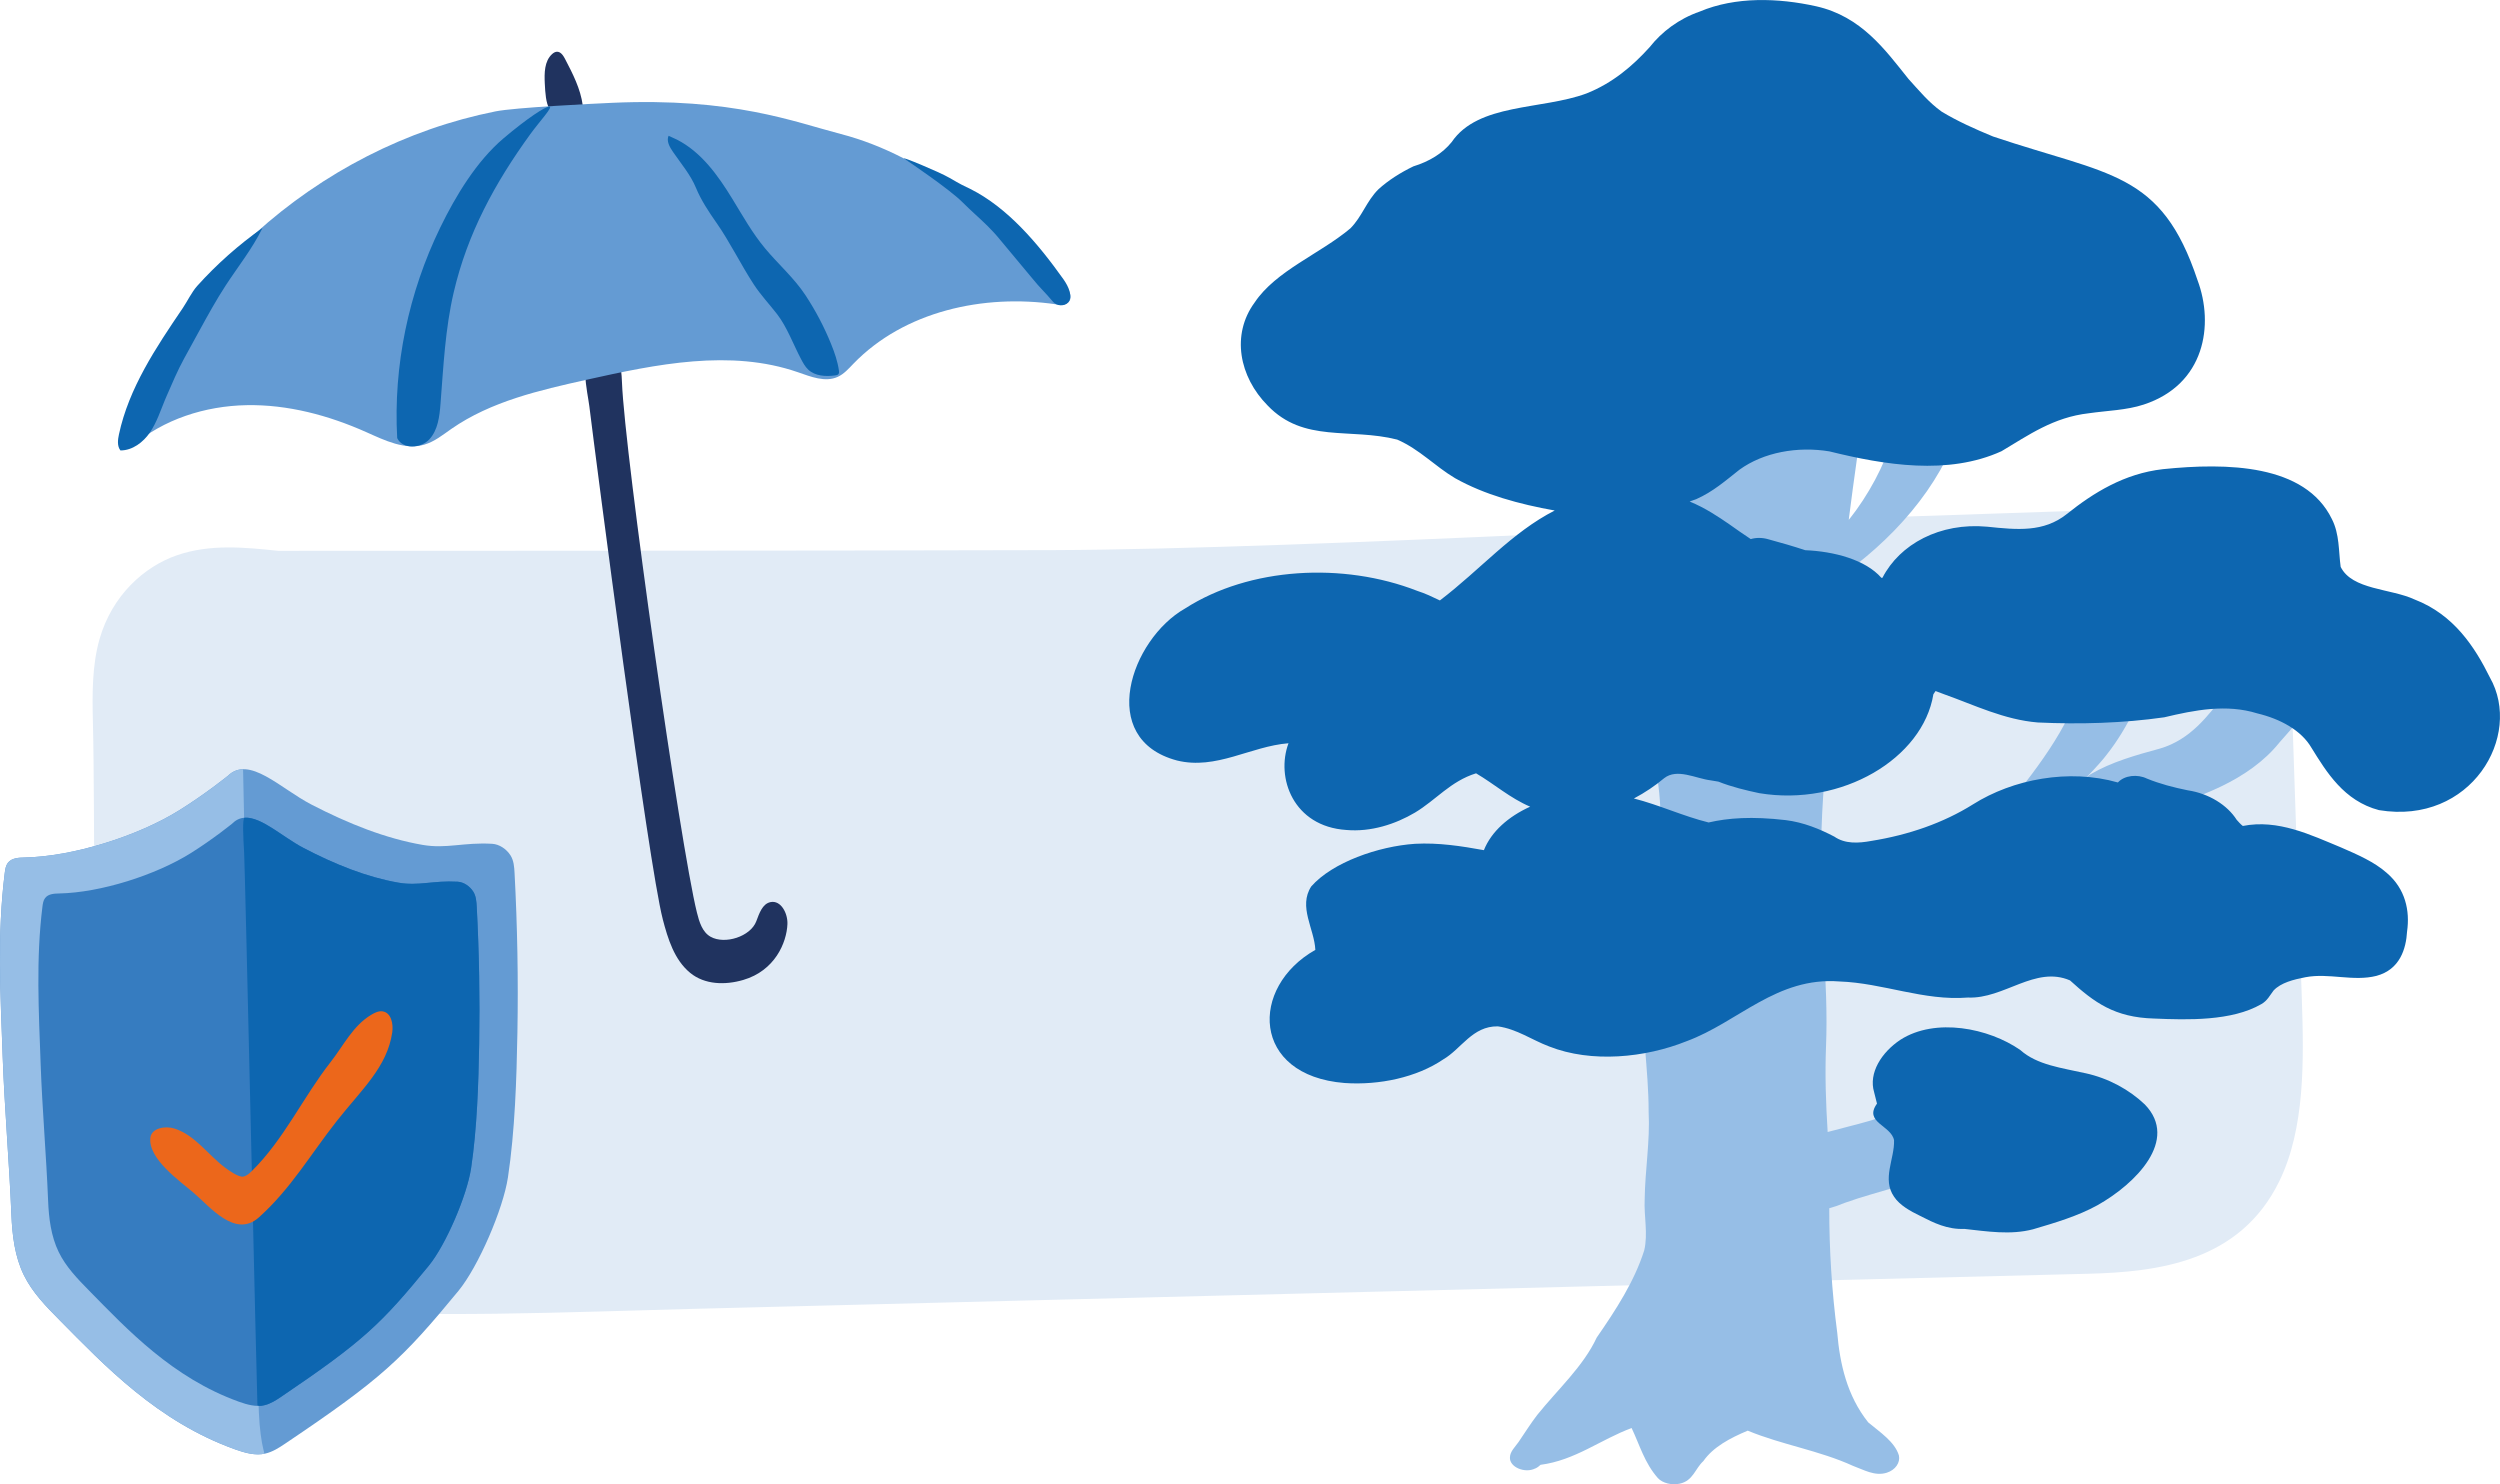 <?xml version="1.0" encoding="UTF-8"?>
<svg id="Ebene_1" data-name="Ebene 1" xmlns="http://www.w3.org/2000/svg" viewBox="0 0 966.88 574.02">
  <defs>
    <style>
      .cls-1 {
        fill: #367cc0;
      }

      .cls-2 {
        fill: #0d66b0;
      }

      .cls-3 {
        fill: #20335f;
      }

      .cls-4 {
        fill: #e1ebf6;
      }

      .cls-5 {
        fill: #ec671b;
      }

      .cls-6 {
        fill: #030304;
      }

      .cls-7 {
        fill: #649bd3;
      }

      .cls-8 {
        fill: #96bee6;
      }
    </style>
  </defs>
  <path class="cls-4" d="M720.05,200.35c43.12-1.45,86.24-2.89,129.36-4.34,11.87-.4,25.87.68,32.04,14.33,3.02,6.68,3.37,14.97,3.63,22.89,1.72,50.94,3.43,101.88,5.15,152.82.82,24.24,1.26,50.41-8.73,70.84-15.23,31.14-46.85,35.06-73.92,35.74-179.35,4.51-358.7,9.02-538.05,13.54-49.57,1.25-105.63,3.87-155.04,0-46.45-3.64-60.81-17.63-65.87-26.67-4.99-8.92-8.24-40.25-9.35-51.48-3.68-37.24-2.41-111.2-3.34-148.85-.26-10.78-.33-21.9,2.58-32.03,4.82-16.82,17.21-28.02,29.98-32.41,12.77-4.39,26.08-3.06,39.11-1.69,0,0,213.73,0,299.84-.28,95.95-.32,312.61-12.41,312.61-12.41Z"/>
  <g>
    <path class="cls-3" d="M210.7,32.34c-.2-4.06-.18-8.69,2.82-11.42.52-.48,1.16-.88,1.86-.91,1.46-.06,2.44,1.43,3.12,2.72,2.99,5.73,6.03,11.61,6.88,18.02.05.37.09.77-.09,1.1-.21.4-.67.58-1.09.74-1.02.38-2.03.75-3.05,1.13-9.49,3.51-10.07-3.88-10.45-11.38Z"/>
    <path class="cls-3" d="M256.3,355.42c2,7.68,4.5,15.81,10.63,20.84,5.62,4.61,13.54,4.78,20.51,2.74,12.21-3.57,16.8-14.35,17.1-21.61.17-4.13-2.5-9.33-6.54-8.5-3.17.65-4.36,4.41-5.51,7.43-2.25,5.91-12.15,9.07-17.67,5.97-3.22-1.81-4.4-5.79-5.29-9.38-6.4-25.73-27.92-177.12-28.98-205.02-.21-5.59-1.15-19.34-10.32-13.86-6.57,3.93-3,17.4-2.3,23.1,2.68,21.8,22.84,177.03,28.38,198.29Z"/>
    <path class="cls-7" d="M50.09,159.15c-1.83,4.52-3.03,10.7,1.02,13.42,12.08-10.44,28.23-15.56,44.2-15.87,15.97-.31,31.78,3.93,46.37,10.44,7.15,3.19,14.94,7.03,22.46,4.82,3.89-1.14,7.12-3.78,10.45-6.1,15.33-10.65,34.07-14.93,52.29-18.99,26.97-6.01,55.61-11.95,81.71-2.91,5.02,1.74,10.57,4,15.4,1.8,2.4-1.1,4.2-3.15,6.03-5.05,19.64-20.35,50.4-27.1,78.39-23.01,1.58.23,3.39.44,4.61-.6,2.36-2,.1-5.76-2.14-7.89-25.19-23.99-52.06-48.65-85.73-57.39-17.95-4.66-41.64-14.15-88.42-12.05-7.52.34-37.56,1.8-45.14,3.32-8.58,1.72-17.03,4.03-25.29,6.92-33.21,11.62-63.18,32.37-85.88,59.24-12.61,14.93-22.98,31.78-30.33,49.9Z"/>
    <path class="cls-2" d="M153.62,169.44c2.09,4.43,9.13,4.06,12.45.46,3.32-3.61,3.92-8.88,4.3-13.76,1.13-14.43,1.81-28.97,5.1-43.06,5.31-22.78,15.91-42.28,29.64-61.21,3.65-5.03,8.94-10.63,7.38-10.67-1.55-.04-8.54,4.5-17.76,12.31-10.42,8.84-18.51,22.26-24.43,34.42-12.27,25.2-18.23,53.51-16.68,81.53Z"/>
    <path class="cls-2" d="M277.03,86.08c-2.96-4.24-5.88-8.64-7.86-13.43-2.06-5.01-5.81-9.42-8.89-13.9-1.28-1.86-2.61-4.17-1.71-6.24,1.08.48,2.17.96,3.23,1.49,9.44,4.8,15.89,13.86,21.42,22.89,3.99,6.51,7.73,13.23,12.63,19.12,5.13,6.18,11.24,11.44,15.7,18.22,3.9,5.93,7.22,12.24,9.88,18.82,1.35,3.32,2.53,6.74,3.03,10.3.06.45.1.96-.18,1.32-.28.36-.78.46-1.23.52-3.66.5-7.79.29-10.48-2.25-1.2-1.13-1.99-2.61-2.76-4.06-2.93-5.51-5.41-12.38-9.22-17.32-3.01-3.9-6.36-7.41-9.11-11.63-5.06-7.78-9.13-16.23-14.44-23.85Z"/>
    <path class="cls-2" d="M411.38,108.13c-10.09-14.18-21.74-27.84-36.09-35.05-.43-.21-.84-.44-1.25-.62h0s0,0,0,0c-.06-.03-.12-.05-.18-.07-.55-.24-2.39-1.1-6.6-3.58-3.98-2.34-19.52-8.74-17.53-7.43,1.99,1.31,17.5,11.82,22.48,16.8,1.64,1.64,3.18,3.07,4.67,4.45,0,0,0,0,0,0h0c3.47,3.2,6.65,6.05,10.15,10.38,2.35,2.91,9.41,11.21,11.74,14.09,3.85,4.76,5.06,5.52,8.52,9.64,1.4,1.66,4.35,1.83,5.8.24,1.99-2.18.15-6.22-1.71-8.83Z"/>
    <path class="cls-2" d="M63.86,154.51c-1.76,4.26-3.24,8.85-5.83,12.68-2.61,3.86-6.79,7.03-11.45,7.02-1.32-1.69-1.03-4.1-.58-6.2,3.83-17.94,14.34-33.61,24.64-48.79,1.83-2.7,3.5-6.27,5.65-8.66,7.54-8.37,16.02-15.9,25.23-22.39-3.89,7.97-9.49,14.95-14.33,22.38-3.65,5.61-6.88,11.5-10.1,17.37-1.96,3.57-3.91,7.14-5.87,10.71-2.6,4.75-4.61,9.57-6.77,14.5-.2.45-.39.91-.58,1.37Z"/>
  </g>
  <g>
    <path class="cls-6" d="M685.4,300.5c-4.89-.71-23.68-2.45-18.27-8.6,5.62-3.07,13.42-1.57,19.85-2.84,7.92-1.68,22.18-3.65,21.76-11.73-2.84-11.6,1.72-23.91,12.56-32.26,7.36-6.58,23.5-12,30.76-2.59,7.14,9.74-7.99,14.92-11.05,23.43-1,7.44-2.08,15.25-8.16,21.44-11.49,10.57-29.94,15.46-47.44,13.15Z"/>
    <g>
      <path class="cls-8" d="M760.6,418.24c-5.91-.73-12.07,1.13-16.14,4.48-1.98,2.04-4.55,3.54-7.15,5.07-9.02,5.08-20.05,7.14-30.46,10.01-.69-10.96-1.06-21.92-.64-32.9,1.08-25.86-2.75-51.65-1.86-77.51.13-17,1.9-33.98,3.44-50.93,2.47-15.97,3.13-31.98,4.74-48,.1-2.26.24-4.52.4-6.78,1.53-.93,3.04-1.88,4.48-2.91,21.91-17.03,38.08-38.92,42.96-62.97.11-4.74,3.5-9.7.07-14.13-3.16-4.39-10.95-5.97-16.48-3.35-11.45,6.99-8.51,20.68-11.75,30.69-3.64,11.26-9.36,22.21-17.22,32.11,1.02-8.28,2.2-16.55,3.34-24.82.39-6.83,6.1-14.22-1.76-19.84-5.29-3.58-11.96-5.8-17.26-9.42-8.6-5.81-17.79-11.9-29.41-13.34-14.16-2.6-26.13,3.28-29.92,13.98-3.42,8.24-5.96,16.83-5.97,25.53,1.49,16.05,1.87,32.4,2.95,48.52,4.97,15.98-.27,32.23-.87,48.35-.83,8.61,1.28,17.1,3.7,25.48,1.99,7.35,2.25,14.84,2.63,22.32.92,21.09-5.08,41.87-6.85,62.83-.99,16.44,2.07,32.84,2.04,49.29.59,11.33-1.39,22.57-1.53,33.88-.31,6.56,1.34,13.17-.16,19.66-3.77,11.96-10.94,23-18.39,33.77-5.17,11.13-15.05,20.02-23.01,29.93-2.62,3.41-4.84,7-7.24,10.5-1.33,1.89-3.24,3.61-3.31,5.88-.26,3.8,5.8,6.31,9.76,4.32,0,0-.01.02-.01.03.85-.38,1.51-.88,2.09-1.45,13.35-1.73,23.29-9.81,35.22-14.22,3.14,6.58,4.99,13.49,10.14,19.33,1.83,2.01,5.42,2.84,8.44,2.19,5.23-1.1,5.98-5.86,9.16-8.73,3.78-5.43,10.29-8.9,17.17-11.78,13.23,5.49,27.53,7.6,40.79,13.65,4.03,1.45,8.36,4.08,12.98,2.62,3.36-1.06,5.29-3.92,4.7-6.67-1.59-5.28-7.29-8.97-11.87-12.8-8.24-10.35-10.97-22.74-11.99-34.74-2.08-15.93-3.1-32.01-3.08-48.08,2.13-.59,4.17-1.3,5.98-2.08,13.72-4.92,28.7-7.49,41.21-14.39,7.58-4.4,18.52-6.73,21.04-14.74,3.07-8.02-4.48-16.8-15.1-17.81Z"/>
      <path class="cls-8" d="M909.16,247.5c-.9-6.89-11.07-11.2-19.12-8.47-5.84,1.9-9.23,6.43-12.96,10.16-5.89,6.35-11.61,12.81-16.79,19.53-6.34,8.03-12.97,17.26-24.89,20.78-9.36,2.54-18.84,5.22-26.82,9.91-.41.32-.93.7-1.53,1.12,3.71-3.81,6.54-7.07,7.56-8.46,8.89-11.16,13.88-23.79,19.24-36.15,1.75-3.77,3.72-7.49,5.09-11.36,4.07-11.96-16.99-18.81-25.12-8.24-4.9,6.53-5.52,14.17-7.5,21.42-1.73,6.41-3.65,12.79-6.19,19.03-4.41,8.98-10.34,17.5-16.67,25.74-3.74,4.09-9.33,8.25-8.76,13.66,1.83,4.04,5.78,3.98,10.52,1.78-2.06,3.32-1.58,6.27,3.98,8.05,15.01,1.08,26.97-8.61,40.69-11.85,20.15-5.02,40.04-12.5,51.63-26.92,5.26-5.75,9.9-11.85,14.96-17.7,5.15-6.79,13.53-13.7,12.7-22.05Z"/>
    </g>
    <g>
      <path class="cls-2" d="M643.64,300.95c5.01-3.91,12.22.15,17.97.85.99.19,1.98.36,2.99.5,5.06,2.02,10.7,3.38,15.81,4.46,31.94,5.3,63.28-13.44,67.33-38.25.27-.42.55-.84.84-1.25,1.12.43,2.23.85,3.35,1.26,11.69,4.15,23.17,9.83,36.21,10.9,16.26.75,32.86.29,48.89-2,11.73-2.8,24.07-5.23,36-1.51,8.93,2.14,17.03,6.56,20.95,13.32,5.8,9.35,12.55,20.54,26.1,24.09,35.6,5.86,55.78-28.69,42.88-51.33-5.82-11.76-13.92-24.26-29.06-30.12-9.24-4.31-24.24-3.69-28.64-12.63-.84-6.19-.4-12.61-3.4-18.5-10.37-21.28-40.56-21.84-65.33-19.29-14.95,1.68-26.97,9.18-37.2,17.37-8.98,7.13-19.16,6.09-30.8,4.88-18.26-1.68-33.79,6.74-40.48,19.75-.14,0-.28,0-.41.03-6.19-7.06-18.39-10.24-29.47-10.69-4.71-1.57-9.5-2.93-14.34-4.25-2.19-.63-4.57-.68-6.72-.05-2.97-2.03-5.9-3.95-8.4-5.8-4.19-2.87-9.22-6.27-15.24-8.73.85-.3,1.7-.58,2.55-.91,6.55-2.89,11.5-7.29,16.73-11.4,9.3-6.73,22.43-9.11,34.77-7.08,21.42,5.3,45.92,9.32,66.56-.06,10.49-6.24,20.06-13.12,33.77-14.68,7.09-1.03,14.52-1.15,21.26-3.37,23.7-7.79,27.23-30.88,20.8-48.07-14.04-42.2-33.96-40.41-79.1-55.6-6.88-2.84-13.7-5.88-19.86-9.61-5.11-3.65-8.84-8.28-12.84-12.65-9.02-11.24-18.17-24.15-35.69-28.1-14.74-3.27-31.21-3.79-45.01,2.03-8.24,2.86-14.74,7.88-19.42,13.8-6.46,7.16-14.3,13.89-24.46,17.9-17.31,6.39-41.83,3.66-52.09,18.79-3.53,4.38-8.68,7.51-14.79,9.38-5,2.41-9.76,5.43-13.56,8.9-4.6,4.57-6.27,10.49-10.8,15.07-11.73,9.88-28.81,16.36-37.05,28.69-9.13,12.44-5.97,28.72,5.03,39.84,13.97,14.6,31.73,8.52,50.1,13.18,8.7,3.78,14.56,10.29,22.41,14.94,11.32,6.36,24.81,10.05,38.52,12.49-16.57,8.43-28.75,22.85-44.41,34.78-2.85-1.37-5.7-2.73-8.75-3.7-28.62-11.18-64.86-9.21-89.83,6.83-20.95,11.89-34.28,50.48-3.11,58.77,15.22,3.75,28.43-5.5,43.14-6.67-4.98,13.35,1.86,32.18,22.33,33.54,9.58.85,19.04-2.26,26.57-6.71,8.11-4.85,13.79-12.16,23.64-15.2,7.05,4.14,13.14,9.59,20.92,12.9-8.39,3.81-15,9.58-17.89,16.82-8.75-1.58-17.54-2.95-26.64-2.46-14.22.96-31.93,7.18-40.12,16.47-5.13,7.85,1.21,16.42,1.57,24.56-25.51,14.38-24.8,48.61,11.31,51.48,13.44.93,27.93-2.18,38.16-9.13,6.99-4.05,11.29-12.94,21.11-12.78,7.35,1.01,13.21,5.28,19.82,7.76,16.42,6.49,37.17,4.4,53.14-2,20-7.37,34.89-25.01,59.18-23.12,16.88.6,32.58,7.58,49.64,6.22,14.01.61,26.03-12.46,39.51-6.63,9.36,8.51,17.25,14.35,32.55,14.75,12.9.55,30.02,1.04,41.43-5.57,2.34-1.31,3.34-3.44,4.75-5.28,2.85-3.04,7.82-4.26,12.33-5.13,9.09-1.73,18.49,1.75,27.44-.52,9.12-2.45,11.47-10.49,11.86-17.18,1.15-8-.64-16.44-7.79-22.58-4.82-4.31-11.42-7.16-17.76-9.92-11.64-4.8-24.32-11.01-37.98-8.3-.91-.7-1.64-1.58-2.38-2.39-3.59-5.66-10.69-10.17-18.92-11.4-5.47-1.11-10.78-2.49-15.8-4.54-3.61-1.78-8.68-1.28-11.21,1.51-18.98-5.42-40.6-1.28-56.04,8.46-11.45,7.18-24.93,11.84-39.31,14.14-5.04.93-10.19,1.2-14.32-1.66-5.7-2.98-11.92-5.52-18.78-6.38-13.15-1.53-22.34-.83-29.84.91-9.89-2.45-19.07-6.77-28.9-9.28,4.31-2.27,8.27-4.97,11.7-7.84Z"/>
      <path class="cls-2" d="M806.48,415.06c-9.03-2.06-18.6-3.13-25.12-8.96-12.14-8.46-32.8-12.68-46.4-3.95-7.24,4.83-12.39,12.82-10.13,20.3.37,1.34.69,2.85,1.1,4.38-5.27,7.26,5.53,8.41,6.6,14.16.22,7.28-4.75,14.97.02,21.88,2.21,3.3,6.21,5.51,10.18,7.43,5.19,2.67,10.48,5.27,16.97,4.98,8.81.96,17.86,2.44,26.58.15,8.64-2.54,17.39-5.14,24.95-9.32,14.71-8.28,31.59-25.18,18.31-38.93-5.95-5.67-13.94-10.14-23.06-12.13Z"/>
    </g>
  </g>
  <g>
    <path class="cls-7" d="M88.11,300.07c8.25-8.07,20.25,4.84,32.31,11.08,14.3,7.41,28.77,13.16,43.05,15.62,9.24,1.59,15.77-1.06,26.85-.43,2.82.16,5.55,2.03,7.11,4.47,1.28,1.99,1.46,4.51,1.58,6.9,1.09,20.5,1.46,41.05,1.1,61.58-.32,18.17-.96,38.1-3.66,56.06-1.84,12.23-11.43,34.53-19.19,43.95-21.69,26.34-29.61,33.91-67.02,59.06-2.39,1.61-4.87,3.19-7.62,3.81-3.86.87-7.84-.24-11.58-1.58-30.15-10.76-50.67-32.52-67.97-50-5.23-5.28-10.55-10.69-13.85-17.44-3.5-7.14-4.49-15.31-4.82-23.31-.82-20.17-2.65-40.89-3.37-61.06-.86-24.02-2.19-47.42.81-71.26.17-1.34.39-2.74,1.2-3.81,1.44-1.89,4.11-2.02,6.43-2.07,18.68-.37,43.66-8.22,59.68-18.16,10.26-6.37,18.95-13.41,18.95-13.41Z"/>
    <path class="cls-8" d="M94.01,297.5c-2.12.05-4.1.81-5.9,2.57,0,0-8.68,7.04-18.95,13.41-16.02,9.94-41.01,17.79-59.68,18.16-2.33.05-5,.18-6.43,2.07-.81,1.06-1.03,2.47-1.2,3.81-2.99,23.84-1.66,47.24-.81,71.26.72,20.17,2.55,40.9,3.37,61.06.32,8,1.32,16.17,4.82,23.31,3.3,6.74,8.62,12.16,13.85,17.44,17.3,17.48,37.81,39.24,67.97,50,2.96,1.06,6.07,1.97,9.15,1.88.56-.02,1.38-.1,1.88-.19.27-.05-.1-1.26-.27-1.94-.66-2.62-1.43-7.8-1.69-14.02-1.58-38.06-3.67-132.98-3.82-139.67-.2-8.37-2.29-109.14-2.29-109.14Z"/>
    <path class="cls-1" d="M89.89,318.45c7.03-6.93,17.25,4.15,27.52,9.51,12.18,6.36,24.51,11.29,36.68,13.41,7.87,1.37,13.43-.91,22.88-.37,2.41.14,4.72,1.74,6.06,3.84,1.09,1.71,1.24,3.87,1.35,5.92.93,17.6,1.24,35.24.94,52.87-.27,15.6-.82,32.71-3.12,48.13-1.57,10.5-9.74,29.64-16.35,37.73-18.48,22.61-25.23,29.12-57.09,50.7-2.04,1.38-4.15,2.74-6.49,3.28-3.28.75-6.68-.21-9.87-1.35-25.69-9.24-43.16-27.92-57.9-42.93-4.45-4.53-8.98-9.18-11.8-14.97-2.98-6.13-3.83-13.14-4.1-20.01-.7-17.31-2.25-35.11-2.87-52.43-.73-20.62-1.86-40.72.69-61.18.14-1.15.33-2.36,1.02-3.27,1.23-1.63,3.5-1.74,5.48-1.78,15.91-.32,37.19-7.05,50.84-15.59,8.74-5.47,16.14-11.51,16.14-11.51Z"/>
    <path class="cls-2" d="M94.6,316.25c6.52-.42,14.66,7.45,22.82,11.71,12.18,6.36,24.51,11.29,36.68,13.41,7.87,1.37,13.43-.91,22.88-.37,2.41.14,4.72,1.74,6.06,3.84,1.09,1.71,1.24,3.87,1.35,5.92.93,17.6,1.24,35.24.94,52.87-.27,15.6-.82,32.71-3.12,48.13-1.57,10.5-9.74,29.64-16.35,37.73-18.48,22.61-25.23,29.12-57.09,50.7-2.04,1.38-4.15,2.74-6.49,3.28,0,0-1.11.31-1.92.27-.37-.02-.8-.27-.8-.27-.19-1.74-4.79-208.14-5.14-213.74-.35-5.6-.74-13.41.19-13.47Z"/>
    <path class="cls-5" d="M58.16,439.99c.45-3.7,5.73-4.68,9.38-3.5,7.93,2.57,12.84,10.06,19.43,15.04,1.4,1.06,5.32,3.84,7.06,3.53,1.33-.24,2.38-1.18,3.32-2.11,12.45-12.22,19.9-28.65,30.51-42.19,4.99-6.37,8.62-14.04,15.71-18.28,1.32-.79,2.81-1.54,4.34-1.34,3.4.46,4.27,4.86,3.79,8.15-1.97,13.39-11.76,21.99-21.35,34.14-10.24,12.98-17.84,26.29-30.22,37.39-9.16,8.21-18.82-4.04-25.34-9.58-5.35-4.55-17.61-13.14-16.63-21.26Z"/>
  </g>
</svg>